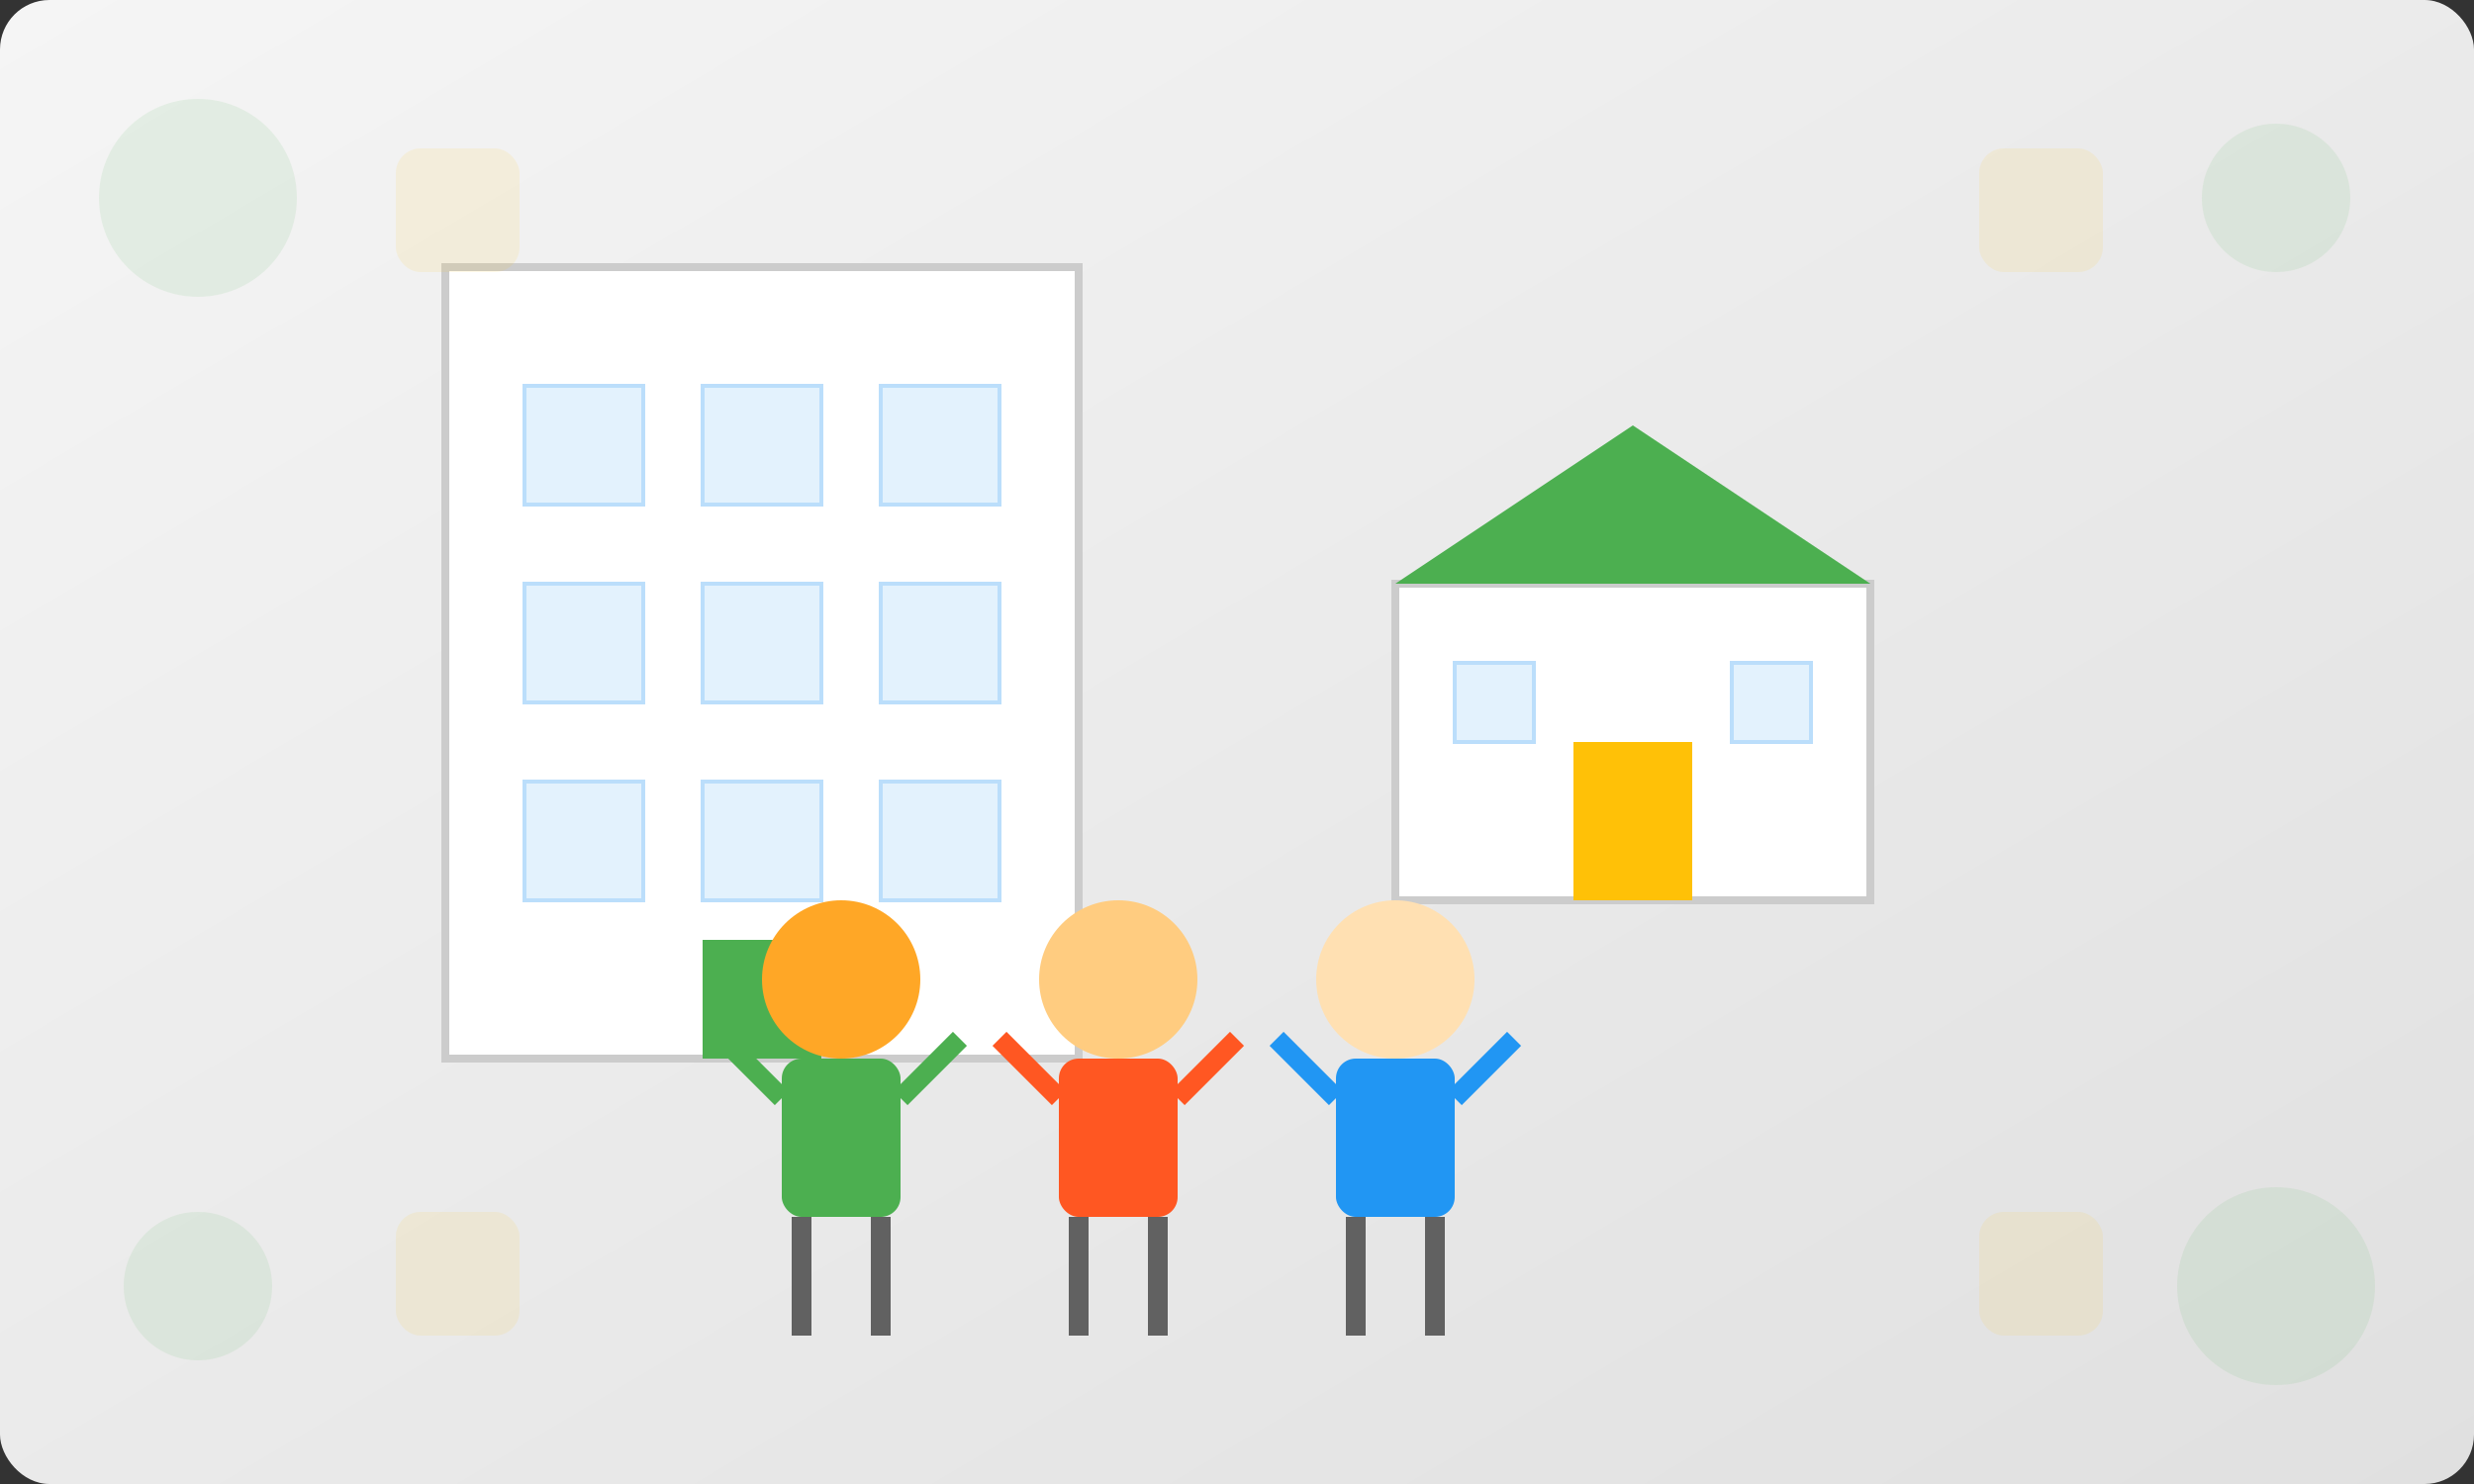 <svg xmlns="http://www.w3.org/2000/svg" width="500" height="300" viewBox="0 0 500 300">
  <rect x="0" y="0" width="500" height="300" fill="#333333" stroke="none"/>
  <defs>
    <linearGradient id="bg-gradient" x1="0%" y1="0%" x2="100%" y2="100%">
      <stop offset="0%" style="stop-color:#F5F5F5;stop-opacity:1" />
      <stop offset="100%" style="stop-color:#E0E0E0;stop-opacity:1" />
    </linearGradient>
  </defs>
  
  <!-- Background -->
  <rect width="500" height="300" fill="url(#bg-gradient)" rx="10" />
  
  <!-- Team Group Illustration -->
  <g transform="translate(250, 150) scale(0.8)">
    <!-- Office Building -->
    <g transform="translate(-200, -120)">
      <rect x="0" y="0" width="160" height="200" fill="#FFFFFF" stroke="#CCCCCC" stroke-width="2" />
      
      <!-- Windows -->
      <g fill="#E3F2FD" stroke="#BBDEFB" stroke-width="1">
        <rect x="20" y="30" width="30" height="30" />
        <rect x="65" y="30" width="30" height="30" />
        <rect x="110" y="30" width="30" height="30" />
        
        <rect x="20" y="80" width="30" height="30" />
        <rect x="65" y="80" width="30" height="30" />
        <rect x="110" y="80" width="30" height="30" />
        
        <rect x="20" y="130" width="30" height="30" />
        <rect x="65" y="130" width="30" height="30" />
        <rect x="110" y="130" width="30" height="30" />
      </g>
      
      <!-- Door -->
      <rect x="65" y="170" width="30" height="30" fill="#4CAF50" />
    </g>
    
    <!-- House -->
    <g transform="translate(40, -80)">
      <rect x="0" y="40" width="120" height="80" fill="#FFFFFF" stroke="#CCCCCC" stroke-width="2" />
      <polygon points="60,0 0,40 120,40" fill="#4CAF50" />
      
      <!-- Door -->
      <rect x="45" y="80" width="30" height="40" fill="#FFC107" />
      
      <!-- Windows -->
      <rect x="15" y="60" width="20" height="20" fill="#E3F2FD" stroke="#BBDEFB" stroke-width="1" />
      <rect x="85" y="60" width="20" height="20" fill="#E3F2FD" stroke="#BBDEFB" stroke-width="1" />
    </g>
    
    <!-- People -->
    <g transform="translate(-100, 60)">
      <!-- Person 1 -->
      <g transform="translate(0, 0)">
        <circle cx="0" cy="0" r="20" fill="#FFA726" /> <!-- Head -->
        <rect x="-15" y="20" width="30" height="40" rx="5" fill="#4CAF50" /> <!-- Body -->
        <line x1="-15" y1="30" x2="-30" y2="15" stroke="#4CAF50" stroke-width="5" /> <!-- Left Arm -->
        <line x1="15" y1="30" x2="30" y2="15" stroke="#4CAF50" stroke-width="5" /> <!-- Right Arm -->
        <line x1="-10" y1="60" x2="-10" y2="90" stroke="#616161" stroke-width="5" /> <!-- Left Leg -->
        <line x1="10" y1="60" x2="10" y2="90" stroke="#616161" stroke-width="5" /> <!-- Right Leg -->
      </g>
      
      <!-- Person 2 -->
      <g transform="translate(70, 0)">
        <circle cx="0" cy="0" r="20" fill="#FFCC80" /> <!-- Head -->
        <rect x="-15" y="20" width="30" height="40" rx="5" fill="#FF5722" /> <!-- Body -->
        <line x1="-15" y1="30" x2="-30" y2="15" stroke="#FF5722" stroke-width="5" /> <!-- Left Arm -->
        <line x1="15" y1="30" x2="30" y2="15" stroke="#FF5722" stroke-width="5" /> <!-- Right Arm -->
        <line x1="-10" y1="60" x2="-10" y2="90" stroke="#616161" stroke-width="5" /> <!-- Left Leg -->
        <line x1="10" y1="60" x2="10" y2="90" stroke="#616161" stroke-width="5" /> <!-- Right Leg -->
      </g>
      
      <!-- Person 3 -->
      <g transform="translate(140, 0)">
        <circle cx="0" cy="0" r="20" fill="#FFE0B2" /> <!-- Head -->
        <rect x="-15" y="20" width="30" height="40" rx="5" fill="#2196F3" /> <!-- Body -->
        <line x1="-15" y1="30" x2="-30" y2="15" stroke="#2196F3" stroke-width="5" /> <!-- Left Arm -->
        <line x1="15" y1="30" x2="30" y2="15" stroke="#2196F3" stroke-width="5" /> <!-- Right Arm -->
        <line x1="-10" y1="60" x2="-10" y2="90" stroke="#616161" stroke-width="5" /> <!-- Left Leg -->
        <line x1="10" y1="60" x2="10" y2="90" stroke="#616161" stroke-width="5" /> <!-- Right Leg -->
      </g>
    </g>
  </g>
  
  <!-- Decorative elements -->
  <g opacity="0.1" fill="#4CAF50">
    <circle cx="40" cy="40" r="20" />
    <circle cx="460" cy="40" r="15" />
    <circle cx="40" cy="260" r="15" />
    <circle cx="460" cy="260" r="20" />
  </g>
  
  <g opacity="0.1" fill="#FFC107">
    <rect x="80" y="30" width="25" height="25" rx="5" />
    <rect x="400" y="30" width="25" height="25" rx="5" />
    <rect x="80" y="245" width="25" height="25" rx="5" />
    <rect x="400" y="245" width="25" height="25" rx="5" />
  </g>
</svg>
